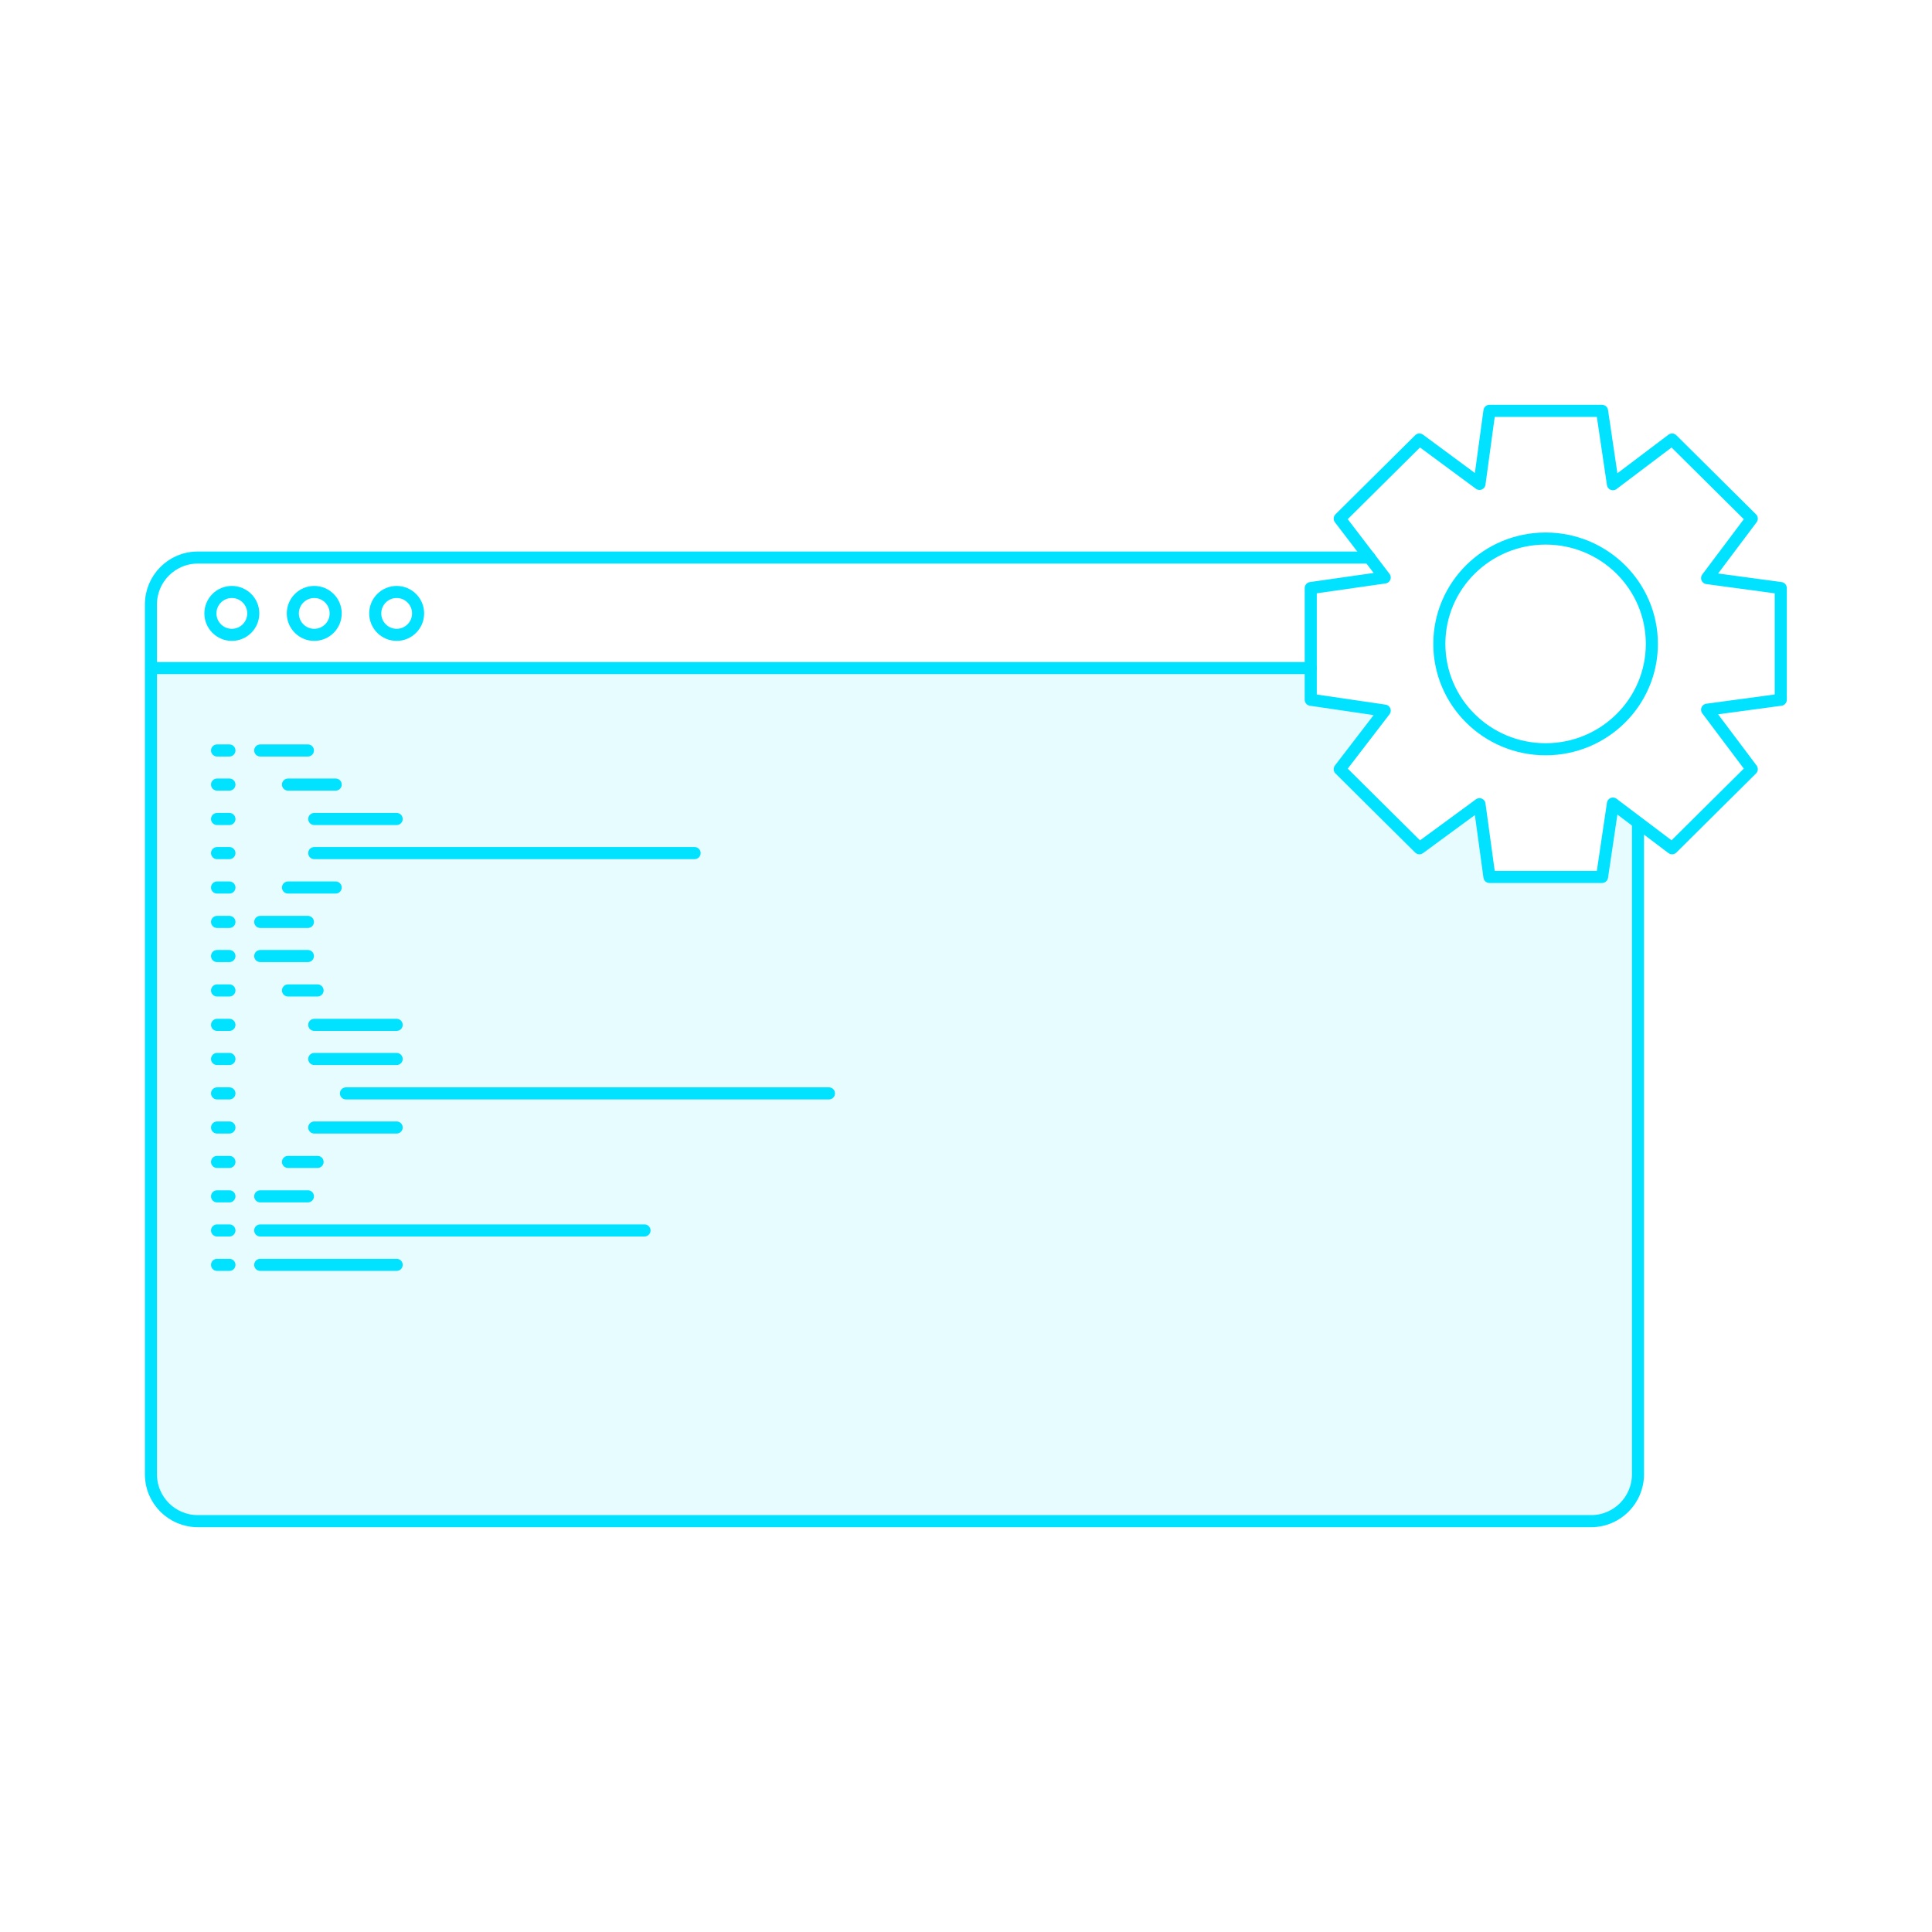 <?xml version="1.0" encoding="UTF-8"?><svg id="a" xmlns="http://www.w3.org/2000/svg" viewBox="0 0 640 640"><line x1="50.1" y1="221.3" x2="434.2" y2="221.3" style="fill:none; stroke:#00e2ff; stroke-linecap:round; stroke-linejoin:round; stroke-width:4px;"/><circle cx="76.8" cy="203.2" r="7.1" style="fill:none; stroke:#00e2ff; stroke-linecap:round; stroke-linejoin:round; stroke-width:4px;"/><circle cx="104.1" cy="203.2" r="7.1" style="fill:none; stroke:#00e2ff; stroke-linecap:round; stroke-linejoin:round; stroke-width:4px;"/><circle cx="131.4" cy="203.2" r="7.1" style="fill:none; stroke:#00e2ff; stroke-linecap:round; stroke-linejoin:round; stroke-width:4px;"/><g><polygon points="589.9 194.8 589.9 231.8 565.5 235.1 580.3 254.8 553.9 281 534.3 266.2 530.7 290.5 493.4 290.5 490.1 266.4 470.2 281 443.8 254.8 458.7 235.4 434.2 231.8 434.2 194.8 458.7 191.3 443.8 171.8 470.2 145.6 490.1 160.3 493.4 136.1 530.7 136.1 534.3 160.4 553.9 145.6 580.3 171.8 565.5 191.5 589.9 194.8" style="fill:none; stroke:#00e2ff; stroke-linecap:round; stroke-linejoin:round; stroke-width:4px;"/><ellipse cx="512" cy="213.3" rx="35.2" ry="34.9" style="fill:none; stroke:#00e2ff; stroke-linecap:round; stroke-linejoin:round; stroke-width:4px;"/></g><line x1="71.9" y1="248.6" x2="76" y2="248.6" style="fill:none; stroke:#00e2ff; stroke-linecap:round; stroke-linejoin:round; stroke-width:4px;"/><line x1="86.2" y1="248.6" x2="102" y2="248.6" style="fill:none; stroke:#00e2ff; stroke-linecap:round; stroke-linejoin:round; stroke-width:4px;"/><line x1="95.4" y1="259.9" x2="111.2" y2="259.9" style="fill:none; stroke:#00e2ff; stroke-linecap:round; stroke-linejoin:round; stroke-width:4px;"/><line x1="104.1" y1="271.3" x2="131.4" y2="271.3" style="fill:none; stroke:#00e2ff; stroke-linecap:round; stroke-linejoin:round; stroke-width:4px;"/><line x1="104.1" y1="339.5" x2="131.4" y2="339.5" style="fill:none; stroke:#00e2ff; stroke-linecap:round; stroke-linejoin:round; stroke-width:4px;"/><line x1="104.1" y1="350.8" x2="131.4" y2="350.8" style="fill:none; stroke:#00e2ff; stroke-linecap:round; stroke-linejoin:round; stroke-width:4px;"/><line x1="114.6" y1="362.2" x2="274.6" y2="362.2" style="fill:none; stroke:#00e2ff; stroke-linecap:round; stroke-linejoin:round; stroke-width:4px;"/><line x1="104.1" y1="373.5" x2="131.4" y2="373.5" style="fill:none; stroke:#00e2ff; stroke-linecap:round; stroke-linejoin:round; stroke-width:4px;"/><line x1="104.1" y1="282.6" x2="230.1" y2="282.6" style="fill:none; stroke:#00e2ff; stroke-linecap:round; stroke-linejoin:round; stroke-width:4px;"/><line x1="95.4" y1="294" x2="111.2" y2="294" style="fill:none; stroke:#00e2ff; stroke-linecap:round; stroke-linejoin:round; stroke-width:4px;"/><line x1="86.2" y1="305.4" x2="102" y2="305.4" style="fill:none; stroke:#00e2ff; stroke-linecap:round; stroke-linejoin:round; stroke-width:4px;"/><line x1="86.2" y1="316.7" x2="102" y2="316.7" style="fill:none; stroke:#00e2ff; stroke-linecap:round; stroke-linejoin:round; stroke-width:4px;"/><line x1="95.4" y1="328.1" x2="105.2" y2="328.1" style="fill:none; stroke:#00e2ff; stroke-linecap:round; stroke-linejoin:round; stroke-width:4px;"/><line x1="95.4" y1="384.9" x2="105.2" y2="384.9" style="fill:none; stroke:#00e2ff; stroke-linecap:round; stroke-linejoin:round; stroke-width:4px;"/><line x1="86.2" y1="396.3" x2="102" y2="396.3" style="fill:none; stroke:#00e2ff; stroke-linecap:round; stroke-linejoin:round; stroke-width:4px;"/><line x1="86.2" y1="407.6" x2="213.5" y2="407.6" style="fill:none; stroke:#00e2ff; stroke-linecap:round; stroke-linejoin:round; stroke-width:4px;"/><line x1="86.2" y1="419" x2="131.4" y2="419" style="fill:none; stroke:#00e2ff; stroke-linecap:round; stroke-linejoin:round; stroke-width:4px;"/><line x1="71.9" y1="259.9" x2="76" y2="259.9" style="fill:none; stroke:#00e2ff; stroke-linecap:round; stroke-linejoin:round; stroke-width:4px;"/><line x1="71.9" y1="271.3" x2="76" y2="271.3" style="fill:none; stroke:#00e2ff; stroke-linecap:round; stroke-linejoin:round; stroke-width:4px;"/><line x1="71.9" y1="282.6" x2="76" y2="282.6" style="fill:none; stroke:#00e2ff; stroke-linecap:round; stroke-linejoin:round; stroke-width:4px;"/><line x1="71.9" y1="294" x2="76" y2="294" style="fill:none; stroke:#00e2ff; stroke-linecap:round; stroke-linejoin:round; stroke-width:4px;"/><line x1="71.9" y1="305.4" x2="76" y2="305.4" style="fill:none; stroke:#00e2ff; stroke-linecap:round; stroke-linejoin:round; stroke-width:4px;"/><line x1="71.9" y1="316.7" x2="76" y2="316.7" style="fill:none; stroke:#00e2ff; stroke-linecap:round; stroke-linejoin:round; stroke-width:4px;"/><line x1="71.9" y1="328.1" x2="76" y2="328.1" style="fill:none; stroke:#00e2ff; stroke-linecap:round; stroke-linejoin:round; stroke-width:4px;"/><line x1="71.9" y1="339.5" x2="76" y2="339.5" style="fill:none; stroke:#00e2ff; stroke-linecap:round; stroke-linejoin:round; stroke-width:4px;"/><line x1="71.9" y1="350.8" x2="76" y2="350.8" style="fill:none; stroke:#00e2ff; stroke-linecap:round; stroke-linejoin:round; stroke-width:4px;"/><line x1="71.9" y1="362.2" x2="76" y2="362.2" style="fill:none; stroke:#00e2ff; stroke-linecap:round; stroke-linejoin:round; stroke-width:4px;"/><line x1="71.9" y1="373.5" x2="76" y2="373.5" style="fill:none; stroke:#00e2ff; stroke-linecap:round; stroke-linejoin:round; stroke-width:4px;"/><line x1="71.9" y1="384.9" x2="76" y2="384.9" style="fill:none; stroke:#00e2ff; stroke-linecap:round; stroke-linejoin:round; stroke-width:4px;"/><line x1="71.9" y1="396.3" x2="76" y2="396.3" style="fill:none; stroke:#00e2ff; stroke-linecap:round; stroke-linejoin:round; stroke-width:4px;"/><line x1="71.9" y1="407.6" x2="76" y2="407.6" style="fill:none; stroke:#00e2ff; stroke-linecap:round; stroke-linejoin:round; stroke-width:4px;"/><line x1="71.9" y1="419" x2="76" y2="419" style="fill:none; stroke:#00e2ff; stroke-linecap:round; stroke-linejoin:round; stroke-width:4px;"/><path d="M542.6,272.7v215.7c0,8.5-6.9,15.5-15.5,15.5H65.5c-8.5,0-15.5-6.9-15.5-15.5V200.2c0-8.5,6.9-15.5,15.5-15.5H453.7" style="fill:none; stroke:#00e2ff; stroke-linecap:round; stroke-linejoin:round; stroke-width:4px;"/><path d="M534.3,266.2l-3.6,24.3h-37.4l-3.3-24.2-19.9,14.7-26.4-26.2,14.9-19.4-24.5-3.6v-10.5H50.1V488.4c0,8.5,6.9,15.5,15.5,15.5h461.6c8.5,0,15.5-6.9,15.5-15.5v-215.9l-8.3-6.3Z" style="fill:#00e2ff; opacity:.1;"/></svg>